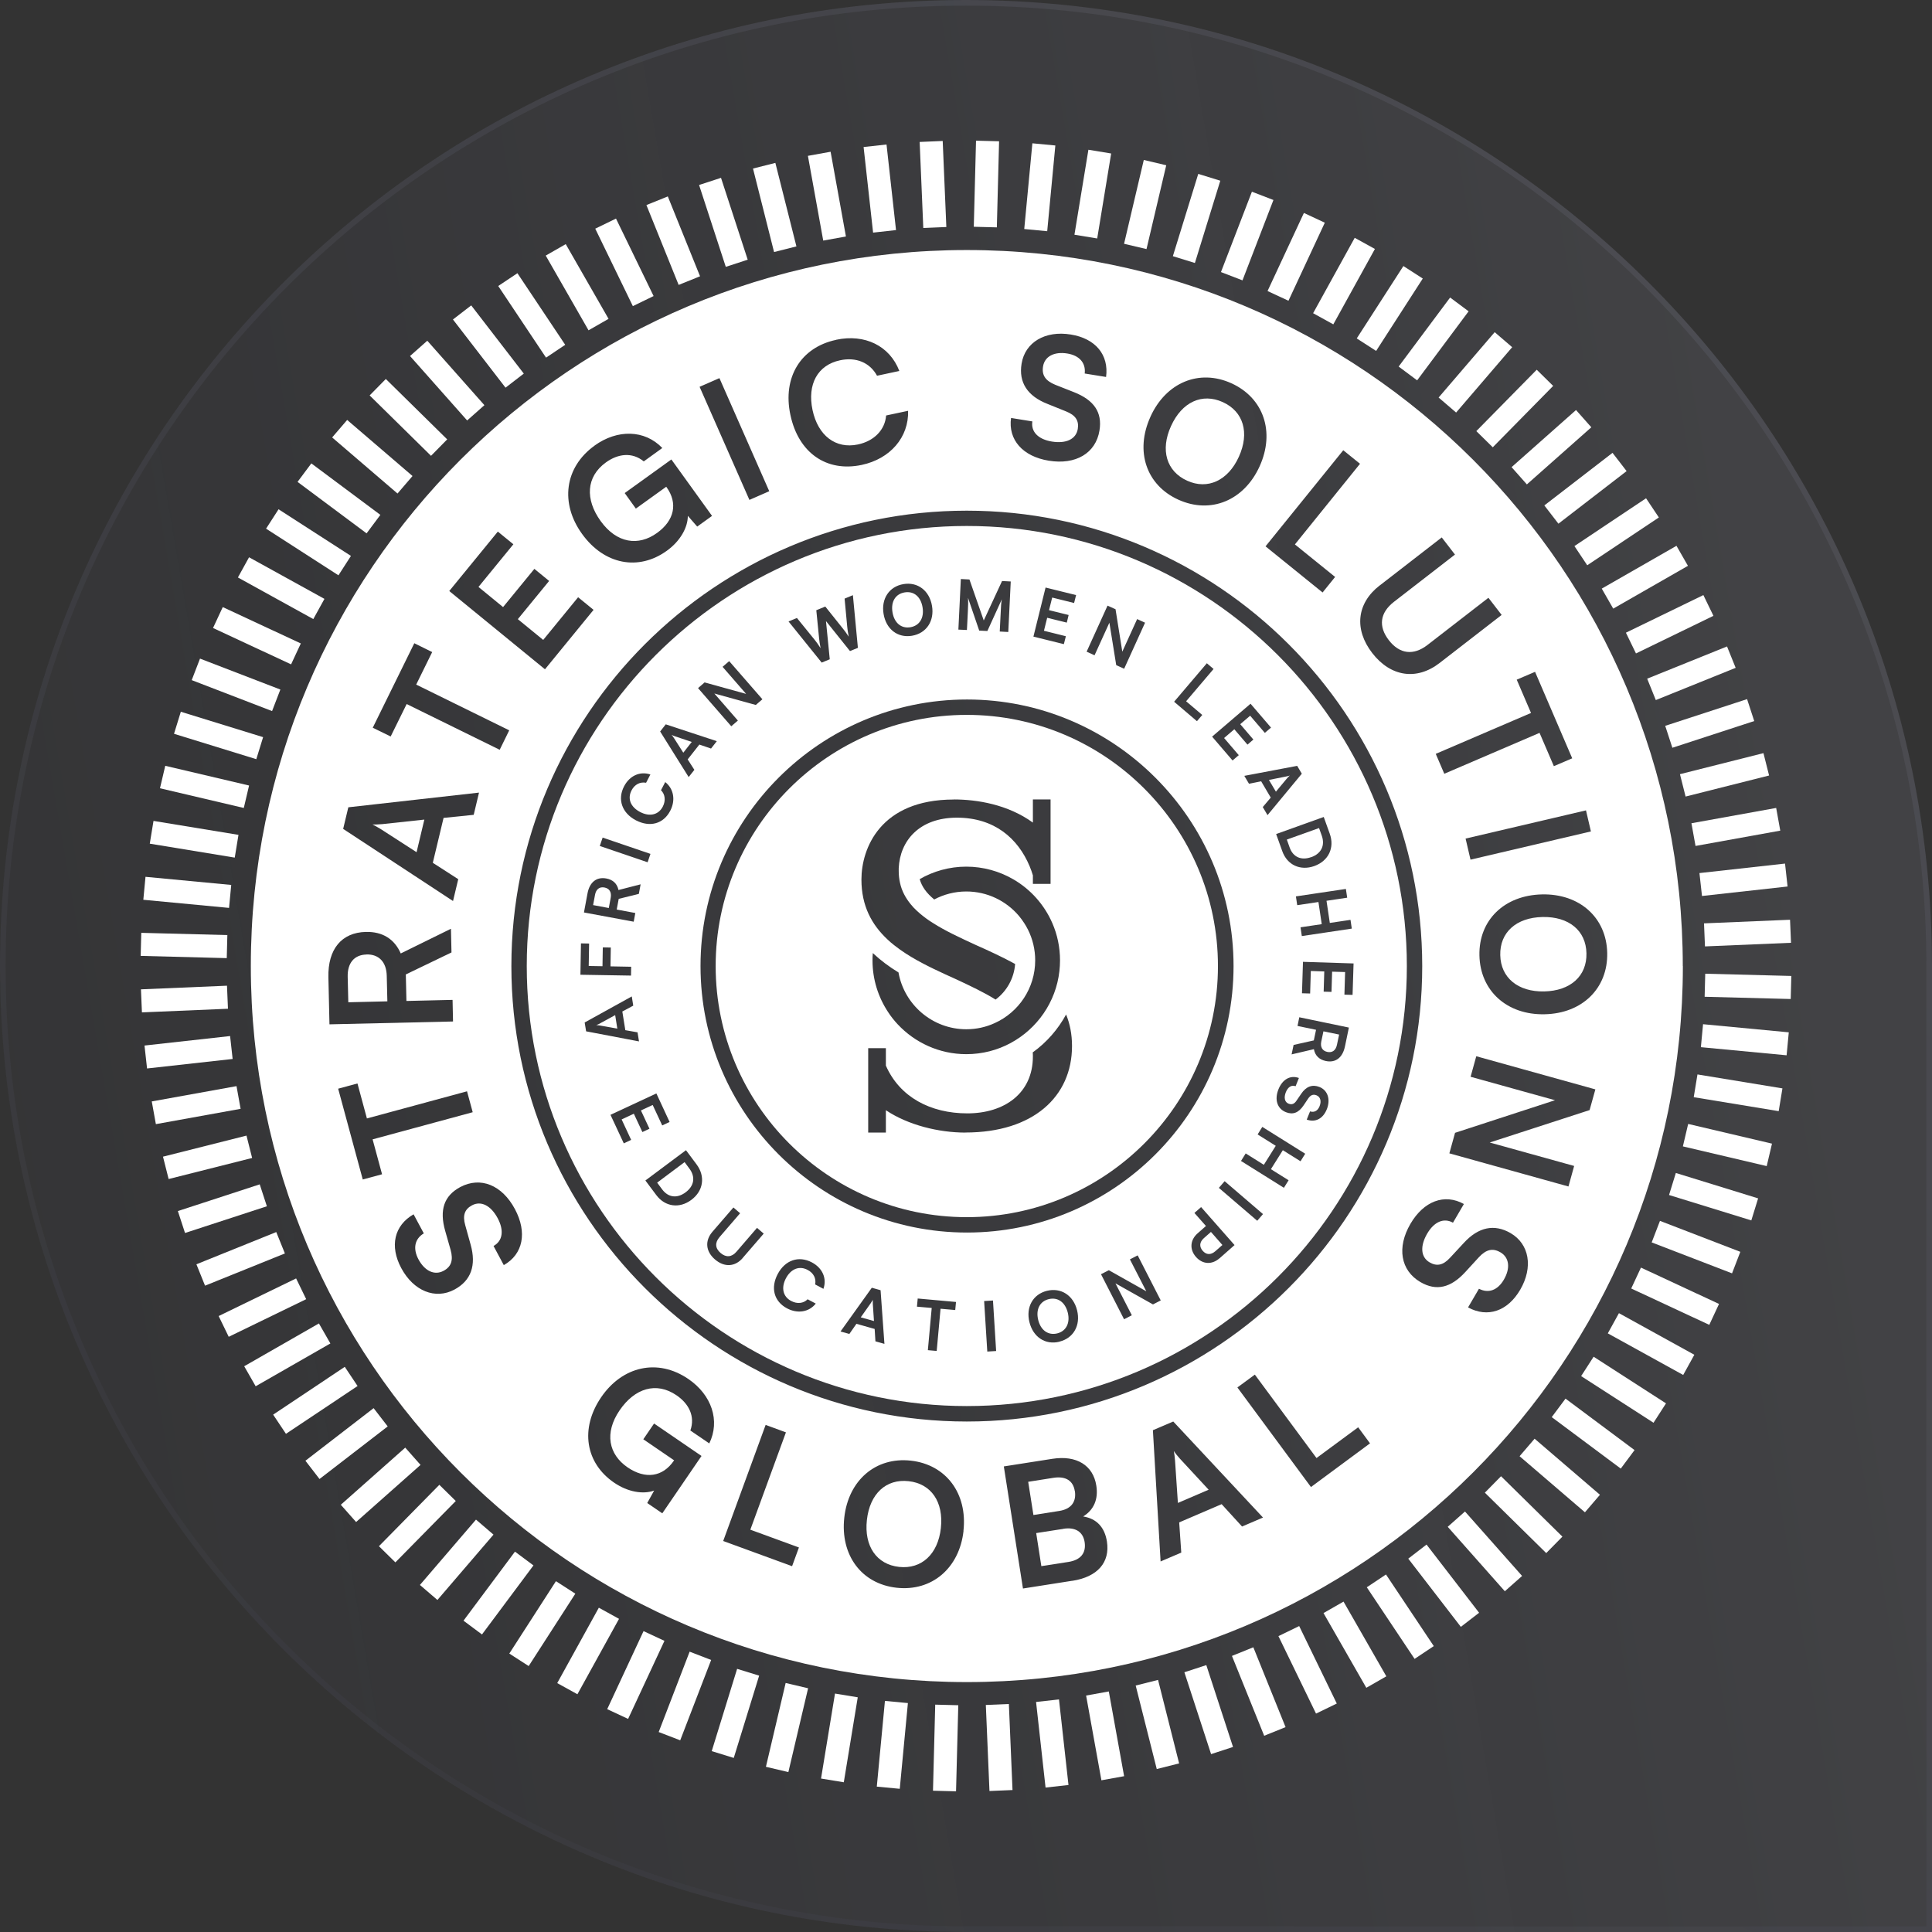 <svg width="353" height="353" viewBox="0 0 353 353" fill="none" xmlns="http://www.w3.org/2000/svg">
<rect x="0" y="0" width="353" height="353" fill="#333333" stroke="none"/>
<path d="M0 176.5C0 79.022 79.022 0 176.5 0C273.978 0 353 79.022 353 176.5V353H176.5C79.022 353 0 273.978 0 176.5Z" fill="url(#paint0_linear_4628_6930)" fill-opacity="0.5"/>
<path d="M0.515 176.5C0.515 79.306 79.306 0.515 176.5 0.515C273.694 0.515 352.485 79.306 352.485 176.5V352.485H176.5C79.306 352.485 0.515 273.694 0.515 176.5Z" stroke="url(#paint1_linear_4628_6930)" stroke-opacity="0.5" stroke-width="1.029"/>
<path d="M184.334 311.342L180.124 311.52L180.788 327.239L184.999 327.061L184.334 311.342Z" fill="white"/>
<path d="M170.877 311.459L170.468 327.187L174.681 327.296L175.09 311.568L170.877 311.459Z" fill="white"/>
<path d="M161.688 310.775L160.202 326.438L164.398 326.836L165.884 311.173L161.688 310.775Z" fill="white"/>
<path d="M152.564 309.435L150.013 324.96L154.172 325.643L156.722 310.118L152.564 309.435Z" fill="white"/>
<path d="M143.548 307.501L139.942 322.816L144.044 323.782L147.65 308.467L143.548 307.501Z" fill="white"/>
<path d="M134.68 304.918L130.041 319.952L134.067 321.195L138.707 306.161L134.68 304.918Z" fill="white"/>
<path d="M126.005 301.78L120.351 316.463L124.284 317.977L129.937 303.295L126.005 301.78Z" fill="white"/>
<path d="M117.585 298.023L110.943 312.286L114.763 314.065L121.405 299.802L117.585 298.023Z" fill="white"/>
<path d="M109.414 293.747L101.812 307.523L105.502 309.559L113.103 295.783L109.414 293.747Z" fill="white"/>
<path d="M101.578 288.901L93.055 302.126L96.597 304.409L105.12 291.184L101.578 288.901Z" fill="white"/>
<path d="M94.091 283.503L84.686 296.116L88.064 298.636L97.469 286.022L94.091 283.503Z" fill="white"/>
<path d="M86.969 277.651L76.724 289.591L79.922 292.336L90.168 280.395L86.969 277.651Z" fill="white"/>
<path d="M80.272 271.295L69.237 282.509L72.24 285.465L83.276 274.251L80.272 271.295Z" fill="white"/>
<path d="M74.043 264.502L62.269 274.938L65.064 278.091L76.838 267.656L74.043 264.502Z" fill="white"/>
<path d="M68.264 257.286L55.805 266.894L58.379 270.232L70.838 260.623L68.264 257.286Z" fill="white"/>
<path d="M62.995 249.739L49.908 258.473L52.248 261.978L65.334 253.244L62.995 249.739Z" fill="white"/>
<path d="M58.27 241.809L44.619 249.63L46.714 253.287L60.365 245.465L58.27 241.809Z" fill="white"/>
<path d="M54.103 233.585L39.95 240.458L41.791 244.249L55.944 237.376L54.103 233.585Z" fill="white"/>
<path d="M50.475 225.111L35.886 231L37.463 234.908L52.053 229.019L50.475 225.111Z" fill="white"/>
<path d="M47.455 216.395L32.498 221.275L33.805 225.281L48.762 220.401L47.455 216.395Z" fill="white"/>
<path d="M45.036 207.489L29.78 211.338L30.811 215.424L46.067 211.575L45.036 207.489Z" fill="white"/>
<path d="M43.213 198.449L27.73 201.245L28.48 205.393L43.962 202.596L43.213 198.449Z" fill="white"/>
<path d="M42.041 189.298L26.403 191.033L26.868 195.222L42.505 193.487L42.041 189.298Z" fill="white"/>
<path d="M41.474 180.1L25.754 180.764L25.932 184.975L41.651 184.31L41.474 180.1Z" fill="white"/>
<path d="M25.813 170.441L25.703 174.653L41.431 175.062L41.541 170.85L25.813 170.441Z" fill="white"/>
<path d="M26.584 160.205L26.187 164.4L41.85 165.884L42.248 161.688L26.584 160.205Z" fill="white"/>
<path d="M28.047 149.99L27.365 154.148L42.891 156.696L43.573 152.538L28.047 149.99Z" fill="white"/>
<path d="M30.194 139.922L29.229 144.025L44.545 147.625L45.509 143.523L30.194 139.922Z" fill="white"/>
<path d="M33.039 130.046L31.796 134.073L46.83 138.713L48.073 134.686L33.039 130.046Z" fill="white"/>
<path d="M36.544 120.335L35.029 124.267L49.712 129.921L51.226 125.988L36.544 120.335Z" fill="white"/>
<path d="M40.701 110.924L38.922 114.744L53.185 121.386L54.964 117.566L40.701 110.924Z" fill="white"/>
<path d="M45.505 101.821L43.469 105.511L57.245 113.113L59.281 109.423L45.505 101.821Z" fill="white"/>
<path d="M50.896 93.05L48.614 96.593L61.838 105.116L64.121 101.573L50.896 93.05Z" fill="white"/>
<path d="M56.885 84.668L54.366 88.047L66.979 97.451L69.498 94.073L56.885 84.668Z" fill="white"/>
<path d="M63.432 76.729L60.688 79.927L72.629 90.172L75.373 86.974L63.432 76.729Z" fill="white"/>
<path d="M70.494 69.244L67.538 72.248L78.752 83.284L81.708 80.28L70.494 69.244Z" fill="white"/>
<path d="M78.071 62.254L74.917 65.05L85.353 76.824L88.506 74.029L78.071 62.254Z" fill="white"/>
<path d="M86.097 55.8L82.76 58.373L92.366 70.833L95.703 68.26L86.097 55.8Z" fill="white"/>
<path d="M94.538 49.917L91.032 52.256L99.767 65.343L103.272 63.003L94.538 49.917Z" fill="white"/>
<path d="M103.368 44.605L99.712 46.7L107.533 60.351L111.19 58.256L103.368 44.605Z" fill="white"/>
<path d="M112.551 39.939L108.76 41.779L115.63 55.933L119.421 54.093L112.551 39.939Z" fill="white"/>
<path d="M122.017 35.89L118.109 37.468L123.998 52.057L127.906 50.48L122.017 35.89Z" fill="white"/>
<path d="M131.736 32.492L127.73 33.799L132.61 48.757L136.616 47.449L131.736 32.492Z" fill="white"/>
<path d="M141.668 29.764L137.582 30.795L141.43 46.05L145.517 45.02L141.668 29.764Z" fill="white"/>
<path d="M151.761 27.726L147.614 28.476L150.414 43.958L154.561 43.208L151.761 27.726Z" fill="white"/>
<path d="M161.978 26.4L157.79 26.864L159.524 42.502L163.713 42.037L161.978 26.4Z" fill="white"/>
<path d="M172.243 25.758L168.033 25.936L168.697 41.656L172.908 41.478L172.243 25.758Z" fill="white"/>
<path d="M178.332 25.704L177.923 41.432L182.135 41.542L182.545 25.814L178.332 25.704Z" fill="white"/>
<path d="M188.628 26.183L187.142 41.846L191.338 42.244L192.824 26.581L188.628 26.183Z" fill="white"/>
<path d="M198.865 27.36L196.314 42.886L200.473 43.569L203.023 28.044L198.865 27.36Z" fill="white"/>
<path d="M208.985 29.228L205.379 44.543L209.481 45.509L213.087 30.194L208.985 29.228Z" fill="white"/>
<path d="M218.936 31.774L214.296 46.808L218.323 48.051L222.963 33.017L218.936 31.774Z" fill="white"/>
<path d="M228.739 35.027L223.085 49.71L227.018 51.224L232.672 36.541L228.739 35.027Z" fill="white"/>
<path d="M238.239 38.91L231.597 53.173L235.417 54.952L242.059 40.689L238.239 38.91Z" fill="white"/>
<path d="M247.523 43.452L239.922 57.227L243.612 59.263L251.213 45.488L247.523 43.452Z" fill="white"/>
<path d="M256.416 48.609L247.893 61.834L251.436 64.117L259.958 50.892L256.416 48.609Z" fill="white"/>
<path d="M264.955 54.362L255.55 66.975L258.928 69.494L268.333 56.881L264.955 54.362Z" fill="white"/>
<path d="M273.097 60.693L262.852 72.633L266.05 75.377L276.295 63.437L273.097 60.693Z" fill="white"/>
<path d="M280.779 67.555L269.743 78.769L272.747 81.725L283.783 70.511L280.779 67.555Z" fill="white"/>
<path d="M287.959 74.917L276.184 85.352L278.979 88.506L290.754 78.071L287.959 74.917Z" fill="white"/>
<path d="M294.628 82.739L282.169 92.348L284.743 95.685L297.201 86.077L294.628 82.739Z" fill="white"/>
<path d="M300.754 91.041L287.668 99.775L290.007 103.281L303.094 94.546L300.754 91.041Z" fill="white"/>
<path d="M306.312 99.726L292.661 107.547L294.756 111.204L308.408 103.383L306.312 99.726Z" fill="white"/>
<path d="M311.226 108.729L297.073 115.601L298.913 119.392L313.066 112.52L311.226 108.729Z" fill="white"/>
<path d="M315.549 118.114L300.959 124.003L302.537 127.911L317.127 122.022L315.549 118.114Z" fill="white"/>
<path d="M319.212 127.738L304.255 132.618L305.562 136.625L320.519 131.744L319.212 127.738Z" fill="white"/>
<path d="M322.204 137.606L306.948 141.452L307.978 145.539L323.234 141.693L322.204 137.606Z" fill="white"/>
<path d="M324.527 147.621L309.045 150.418L309.794 154.565L325.277 151.768L324.527 147.621Z" fill="white"/>
<path d="M326.147 157.786L310.509 159.521L310.974 163.709L326.611 161.975L326.147 157.786Z" fill="white"/>
<path d="M327.063 168.049L311.343 168.71L311.52 172.921L327.24 172.259L327.063 168.049Z" fill="white"/>
<path d="M311.567 177.909L311.458 182.122L327.186 182.531L327.295 178.319L311.567 177.909Z" fill="white"/>
<path d="M311.169 187.135L310.772 191.331L326.435 192.814L326.833 188.619L311.169 187.135Z" fill="white"/>
<path d="M310.148 196.312L309.465 200.47L324.99 203.021L325.673 198.862L310.148 196.312Z" fill="white"/>
<path d="M308.448 205.356L307.483 209.459L322.799 213.06L323.764 208.957L308.448 205.356Z" fill="white"/>
<path d="M306.197 214.316L304.954 218.343L319.988 222.982L321.23 218.956L306.197 214.316Z" fill="white"/>
<path d="M303.297 223.069L301.783 227.002L316.465 232.656L317.979 228.723L303.297 223.069Z" fill="white"/>
<path d="M299.823 231.605L298.044 235.425L312.307 242.067L314.086 238.246L299.823 231.605Z" fill="white"/>
<path d="M295.801 239.931L293.765 243.621L307.54 251.222L309.576 247.533L295.801 239.931Z" fill="white"/>
<path d="M291.175 247.889L288.892 251.431L302.117 259.954L304.4 256.412L291.175 247.889Z" fill="white"/>
<path d="M286.04 255.546L283.521 258.925L296.134 268.33L298.653 264.951L286.04 255.546Z" fill="white"/>
<path d="M280.391 262.87L277.646 266.069L289.587 276.314L292.331 273.115L280.391 262.87Z" fill="white"/>
<path d="M274.257 269.727L271.301 272.731L282.515 283.766L285.471 280.762L274.257 269.727Z" fill="white"/>
<path d="M267.67 276.17L264.516 278.965L274.952 290.74L278.106 287.945L267.67 276.17Z" fill="white"/>
<path d="M260.645 282.212L257.308 284.785L266.914 297.245L270.251 294.672L260.645 282.212Z" fill="white"/>
<path d="M253.235 287.676L249.73 290.016L258.464 303.102L261.969 300.763L253.235 287.676Z" fill="white"/>
<path d="M245.479 292.633L241.822 294.728L249.644 308.38L253.3 306.285L245.479 292.633Z" fill="white"/>
<path d="M237.376 297.101L233.585 298.941L240.455 313.095L244.246 311.255L237.376 297.101Z" fill="white"/>
<path d="M229 300.978L225.092 302.556L230.981 317.145L234.889 315.568L229 300.978Z" fill="white"/>
<path d="M220.407 304.235L216.401 305.542L221.281 320.499L225.287 319.192L220.407 304.235Z" fill="white"/>
<path d="M211.591 306.939L207.505 307.97L211.354 323.225L215.44 322.194L211.591 306.939Z" fill="white"/>
<path d="M202.592 309.048L198.445 309.797L201.242 325.28L205.389 324.531L202.592 309.048Z" fill="white"/>
<path d="M193.49 310.506L189.302 310.97L191.036 326.608L195.225 326.143L193.49 310.506Z" fill="white"/>
<path d="M110.433 162.154C109.52 161.985 108.902 162.491 108.719 163.488L108.368 165.371L111.234 165.905L111.585 164.022C111.767 163.011 111.346 162.322 110.433 162.154Z" fill="white"/>
<path d="M66.955 174.403C64.708 174.46 63.471 175.963 63.528 178.463L63.64 183.127L70.776 182.958L70.664 178.295C70.608 175.794 69.245 174.333 66.955 174.389V174.403Z" fill="white"/>
<path d="M242.537 192.202C243.436 192.384 244.068 191.907 244.279 190.895L244.673 189.027L241.807 188.437L241.413 190.305C241.203 191.303 241.61 192.019 242.537 192.202Z" fill="white"/>
<path d="M216.9 87.828C220.665 89.541 224.388 87.799 226.354 83.459C228.349 79.076 227.197 75.185 223.418 73.471C219.64 71.757 215.959 73.443 213.964 77.84C211.969 82.222 213.121 86.114 216.9 87.828Z" fill="white"/>
<path d="M109.618 187.004C109.393 187.117 109.126 187.243 108.944 187.299C109.126 187.299 109.407 187.341 109.674 187.383L112.793 187.945L112.4 185.473L109.618 186.99V187.004Z" fill="white"/>
<path d="M125.085 212.332L120.07 216.083L120.997 217.333C122.107 218.808 123.722 219.005 125.267 217.853C126.841 216.687 127.108 215.043 125.956 213.512L125.085 212.332Z" fill="white"/>
<path d="M191.628 237.365C189.985 237.772 189.226 239.247 189.69 241.158C190.153 243.068 191.516 244.024 193.16 243.63C194.803 243.223 195.562 241.72 195.098 239.837C194.621 237.927 193.272 236.972 191.628 237.365Z" fill="white"/>
<path d="M68.051 150.635C68.444 150.831 69.062 151.168 69.624 151.52L76.114 155.706L77.533 149.75L69.835 150.578C69.217 150.621 68.515 150.677 68.051 150.635Z" fill="white"/>
<path d="M176.64 130.617C151.34 130.617 130.76 151.211 130.76 176.511C130.76 201.81 151.34 222.39 176.64 222.39C201.939 222.39 222.533 201.81 222.533 176.511C222.533 151.211 201.939 130.617 176.64 130.617ZM193.679 175.471C193.679 176.131 193.637 176.777 193.567 177.424C192.935 183.113 189.479 187.973 184.661 190.572C182.245 191.879 179.491 192.609 176.555 192.609C171.625 192.609 167.157 190.502 164.025 187.159C163.379 186.47 162.789 185.726 162.269 184.925C160.471 182.214 159.417 178.955 159.417 175.485C159.417 175.036 159.431 174.586 159.473 174.136C160.892 175.471 162.48 176.651 164.165 177.676C165.205 183.562 170.36 188.058 176.555 188.058C178.396 188.058 180.152 187.664 181.739 186.934C186.108 184.967 189.142 180.57 189.142 175.471C189.142 174.965 189.114 174.488 189.058 174.01C188.833 172.057 188.159 170.231 187.133 168.658C186.838 168.194 186.515 167.759 186.164 167.337C183.846 164.612 180.404 162.884 176.555 162.884C174.434 162.884 172.439 163.418 170.697 164.345C169.321 163.221 168.422 162.013 168.042 160.623C170.557 159.176 173.465 158.347 176.555 158.347C179.646 158.347 182.624 159.19 185.153 160.665C188.299 162.491 190.814 165.3 192.275 168.672C193.188 170.765 193.679 173.069 193.679 175.485V175.471ZM174.266 146.069C178.508 146.069 184.155 146.982 188.721 150.298V146.069H191.952V161.494H188.721V159.934C188.552 159.358 188.341 158.796 188.117 158.249C185.995 153.205 181.711 149.398 174.842 149.398C167.972 149.398 164.432 153.613 164.207 158.642C164.207 158.81 164.207 158.965 164.207 159.134C164.207 159.906 164.292 160.637 164.446 161.325C164.769 162.8 165.458 164.064 166.399 165.216C166.736 165.638 167.129 166.059 167.551 166.438C167.747 166.621 167.944 166.804 168.169 166.986C168.857 167.562 169.602 168.11 170.417 168.616C172.692 170.077 175.403 171.327 178.171 172.605C180.629 173.701 183.13 174.839 185.476 176.131C185.279 178.73 183.973 181.09 181.908 182.635C179.786 181.315 177.342 180.163 174.856 178.997C172.032 177.719 169.152 176.426 166.539 174.867C166.188 174.656 165.837 174.445 165.5 174.221C164.755 173.743 164.039 173.223 163.365 172.69C162.943 172.366 162.522 172.001 162.142 171.636C159.291 168.967 157.394 165.539 157.394 160.707C157.394 155.046 160.808 146.083 174.28 146.083L174.266 146.069ZM176.415 206.938C171.526 206.938 165.935 205.575 161.861 202.85V206.938H158.63V191.513H161.861V194.702C164.39 200.462 170.009 203.426 176.752 203.426C183.495 203.426 188.721 199.773 188.721 193.031C188.721 192.778 188.721 192.525 188.693 192.286C191.249 190.446 193.314 188.072 194.789 185.361C195.478 187.046 195.871 188.943 195.871 191.12C195.871 200.349 188.791 206.924 176.401 206.924L176.415 206.938Z" fill="white"/>
<path d="M159.487 237.477C159.403 237.632 159.249 237.885 159.094 238.11L157.268 240.694L159.684 241.369L159.473 238.208C159.473 237.955 159.459 237.66 159.473 237.477H159.487Z" fill="white"/>
<path d="M219.752 228.543C220.426 229.302 221.241 229.316 222.056 228.613L223.348 227.475L221.255 225.087L219.977 226.211C219.148 226.942 219.092 227.785 219.752 228.543Z" fill="white"/>
<path d="M215.215 274.605L220.834 272.189L215.58 266.514C215.172 266.05 214.709 265.503 214.47 265.109C214.554 265.545 214.653 266.247 214.695 266.893L215.215 274.605Z" fill="white"/>
<path d="M235.148 142.22C235.317 142.038 235.513 141.813 235.668 141.7C235.499 141.757 235.218 141.841 234.952 141.883L231.847 142.501L233.125 144.65L235.148 142.22Z" fill="white"/>
<path d="M274.116 174.516C274.201 178.66 277.376 181.245 282.138 181.146C286.956 181.048 289.962 178.323 289.864 174.179C289.78 170.035 286.661 167.45 281.843 167.548C277.024 167.646 274.018 170.372 274.116 174.516Z" fill="white"/>
<path d="M166.02 270.63C161.904 270.166 158.925 272.92 158.392 277.71C157.858 282.5 160.162 285.844 164.278 286.293C168.394 286.743 171.386 283.947 171.906 279.213C172.439 274.423 170.136 271.079 166.02 270.63Z" fill="white"/>
<path d="M166.343 114.602C168.014 114.321 168.885 112.889 168.562 110.964C168.239 109.011 166.961 107.958 165.289 108.239C163.617 108.52 162.746 109.925 163.07 111.877C163.393 113.816 164.671 114.883 166.343 114.602Z" fill="white"/>
<path d="M307.466 176.511C307.466 104.263 248.901 45.684 176.64 45.684C104.378 45.684 45.828 104.249 45.828 176.511C45.828 248.772 104.392 307.337 176.654 307.337C248.915 307.337 307.48 248.772 307.48 176.511H307.466ZM290.454 202.822L272.192 208.75L287.616 213.034L286.577 216.785L264.817 210.731L265.856 206.98L284.118 201.024L268.694 196.739L269.734 192.988L291.493 199.043L290.44 202.822H290.454ZM293.657 174.108C293.797 180.57 289.105 185.178 282.222 185.318C275.367 185.473 270.45 181.062 270.31 174.572C270.169 168.11 274.861 163.573 281.744 163.418C288.6 163.264 293.516 167.646 293.657 174.094V174.108ZM290.679 151.913L268.68 157.069L267.781 153.219L289.78 148.064L290.679 151.913ZM280.48 122.764L287.265 138.554L283.908 139.987L281.295 133.904L263.89 141.377L262.33 137.739L279.736 130.266L277.123 124.183L280.48 122.75V122.764ZM252.09 106.975L263.426 98.195L265.842 101.327L254.703 109.953C252.132 111.947 251.795 114.434 253.761 116.976C255.728 119.519 258.271 119.814 260.813 117.847L271.953 109.222L274.369 112.355L263.033 121.135C258.861 124.366 254.098 123.677 250.727 119.322C247.384 114.996 247.875 110.234 252.076 106.975H252.09ZM248.493 84.737L236.595 99.473L243.942 105.415L241.652 108.253L231.229 99.824L245.431 82.265L248.508 84.751L248.493 84.737ZM210.2 76.14C213.037 69.889 219.106 67.36 224.992 70.029C230.878 72.698 232.999 78.921 230.147 85.201C227.31 91.452 221.213 93.98 215.299 91.297C209.413 88.628 207.348 82.419 210.2 76.154V76.14ZM184.717 76.365L188.622 76.997C188.341 78.893 189.69 80.27 192.19 80.677C194.789 81.099 196.615 80.242 196.924 78.373C197.163 76.884 196.545 75.873 194.789 75.171L191.376 73.794C187.723 72.361 186.094 69.861 186.656 66.447C187.288 62.542 190.968 60.35 195.66 61.123C200.169 61.853 202.628 64.832 202.094 68.877L198.189 68.245C198.414 66.306 197.219 64.958 195.028 64.593C192.626 64.199 190.87 65.112 190.575 66.967C190.322 68.554 191.024 69.58 192.823 70.31L196.208 71.645C199.889 73.091 201.434 75.339 200.886 78.668C200.212 82.812 196.545 84.976 191.628 84.175C186.866 83.403 184.169 80.354 184.731 76.351L184.717 76.365ZM152.787 62.078C158.012 60.968 162.564 63.188 164.32 67.781L160.246 68.652C158.94 66.25 156.425 65.197 153.489 65.829C149.401 66.7 147.463 70.198 148.46 74.918C149.457 79.596 152.688 82.068 156.748 81.211C159.74 80.579 161.707 78.514 161.904 75.915L165.921 75.058C166.062 79.891 162.662 83.838 157.436 84.948C151.003 86.31 145.875 82.728 144.414 75.803C142.953 68.947 146.311 63.455 152.787 62.092V62.078ZM131.448 69.088L140.551 89.752L136.927 91.339L127.824 70.675L131.448 69.088ZM108.621 81.422C112.807 78.401 117.794 78.5 121.011 81.857L117.625 84.302C115.49 82.56 112.919 82.897 110.714 84.484C107.076 87.111 106.893 91.241 109.745 95.203C112.695 99.29 116.656 99.824 120.042 97.38C123.23 95.09 123.891 91.944 121.783 89.007L121.727 88.937L116.178 92.927L114.141 90.089L122.668 83.95L130.1 94.261L127.388 96.214L125.675 94.247C125.675 96.368 124.312 98.855 121.826 100.639C116.684 104.348 110.405 103.196 106.345 97.549C102.327 91.986 103.114 85.397 108.635 81.422H108.621ZM90.977 97.141L93.8 99.445L87.423 107.241L91.918 110.922L97.635 103.94L100.333 106.146L94.615 113.127L99.251 116.92L105.629 109.124L108.452 111.428L99.574 122.286L82.085 107.986L90.963 97.127L90.977 97.141ZM75.693 117.524L78.966 119.14L76.044 125.082L93.042 133.44L91.3 136.994L74.302 128.636L71.38 134.564L68.107 132.963L75.693 117.538V117.524ZM63.654 147.502L87.521 144.819L86.552 148.879L81.045 149.441L79.079 157.644L83.728 160.637L82.773 164.626L62.699 151.449L63.64 147.516L63.654 147.502ZM60.002 178.561C59.889 173.434 62.404 170.372 66.857 170.273C69.891 170.203 72.083 171.58 73.221 174.207L82.394 169.697L82.492 174.024L74.148 178.042L74.26 182.888L82.689 182.691L82.773 186.639L60.198 187.159L60.002 178.547V178.561ZM66.281 215.507L61.786 198.917L65.312 197.961L67.04 204.353L85.33 199.394L86.369 203.215L68.079 208.174L69.807 214.552L66.281 215.507ZM92.044 231.142L90.176 227.658C91.848 226.731 92.129 224.82 90.935 222.587C89.698 220.269 87.9 219.342 86.243 220.227C84.908 220.943 84.487 222.039 85.007 223.865L85.99 227.405C87.058 231.184 86.074 233.994 83.026 235.623C79.542 237.491 75.567 235.89 73.319 231.704C71.156 227.672 72.027 223.907 75.567 221.87L77.435 225.354C75.763 226.352 75.412 228.122 76.452 230.088C77.603 232.238 79.388 233.081 81.045 232.196C82.464 231.437 82.843 230.257 82.338 228.389L81.34 224.891C80.258 221.084 81.115 218.499 84.079 216.898C87.788 214.917 91.735 216.518 94.081 220.915C96.357 225.172 95.585 229.161 92.044 231.156V231.142ZM129.58 263.718L126.138 261.373C127.051 258.774 125.857 256.47 123.61 254.939C119.915 252.41 115.968 253.646 113.214 257.678C110.377 261.836 111.22 265.741 114.661 268.101C117.906 270.321 121.081 269.871 123.118 266.893L123.174 266.823L117.541 262.974L119.508 260.094L128.175 266.022L121.011 276.502L118.257 274.62L119.522 272.344C117.527 273.074 114.731 272.625 112.203 270.897C106.977 267.329 105.924 261.035 109.843 255.29C113.706 249.629 120.168 248.126 125.773 251.961C130.029 254.868 131.631 259.589 129.58 263.761V263.718ZM144.737 286.167L132.137 281.559L139.891 260.347L143.599 261.71L137.095 279.494L145.974 282.739L144.723 286.167H144.737ZM176.05 279.705C175.291 286.518 170.262 290.816 163.814 290.1C157.394 289.384 153.503 284.13 154.262 277.275C155.02 270.461 160.007 266.163 166.427 266.879C172.847 267.596 176.794 272.864 176.036 279.705H176.05ZM176.64 259.729C130.76 259.729 93.435 222.404 93.435 176.525C93.435 130.645 130.76 93.306 176.64 93.306C222.519 93.306 259.858 130.645 259.858 176.525C259.858 222.404 222.519 259.729 176.64 259.729ZM195.941 288.822L186.908 290.241L183.411 267.933L192.289 266.542C196.686 265.854 199.734 267.722 200.31 271.445C200.703 273.917 199.874 275.856 197.908 277.078C200.38 277.471 201.841 279.059 202.249 281.657C202.839 285.478 200.535 288.119 195.927 288.836L195.941 288.822ZM226.944 278.918L223.208 274.83L215.453 278.16L215.833 283.68L212.054 285.296L210.649 261.316L214.372 259.729L230.765 277.275L226.93 278.918H226.944ZM239.517 271.684L226.087 253.506L229.276 251.16L240.542 266.402L248.156 260.783L250.32 263.718L239.531 271.698L239.517 271.684ZM274.13 228.81C272.74 227.995 271.532 228.29 270.211 229.709L267.753 232.392C265.084 235.314 262.429 235.946 259.521 234.246C255.897 232.125 255.194 227.925 257.695 223.626C260.125 219.454 263.932 218.021 267.472 219.988L265.477 223.402C263.805 222.46 262.035 223.219 260.757 225.41C259.437 227.686 259.577 229.695 261.207 230.65C262.513 231.409 263.679 231.198 264.957 229.793L267.458 227.096C270.113 224.202 273.021 223.57 276.013 225.312C279.426 227.307 280.157 231.521 277.769 235.637C275.465 239.585 271.813 240.821 268.23 238.882L270.225 235.469C271.953 236.368 273.639 235.75 274.763 233.825C275.999 231.718 275.774 229.765 274.145 228.81H274.13Z" fill="white"/>
<path d="M196.377 272.442C196.082 270.518 194.691 269.675 192.499 270.012L187.864 270.742L188.819 276.811L193.553 276.066C195.688 275.729 196.7 274.423 196.391 272.428L196.377 272.442Z" fill="white"/>
<path d="M176.64 96.102C132.305 96.102 96.245 132.176 96.245 176.511C96.245 220.845 132.305 256.905 176.64 256.905C220.974 256.905 257.049 220.845 257.049 176.511C257.049 132.176 220.974 96.102 176.64 96.102ZM246.148 164.022L242.369 164.584L242.973 168.63L246.752 168.068L246.99 169.669L237.859 171.032L237.621 169.43L241.498 168.855L240.894 164.809L237.017 165.385L236.778 163.783L245.909 162.421L246.148 164.022ZM242.959 152.32C243.886 154.891 242.748 157.293 240.149 158.234C237.592 159.148 235.19 158.052 234.291 155.523L233.167 152.391L241.863 149.272L242.959 152.32ZM237.017 139.944L237.859 141.363L231.594 148.935L230.723 147.46L232.184 145.732L230.428 142.754L228.209 143.203L227.352 141.757L237.017 139.93V139.944ZM232.24 132.935L231.102 133.904L228.419 130.771L226.607 132.317L229.009 135.126L227.928 136.053L225.526 133.244L223.657 134.845L226.34 137.978L225.202 138.947L221.466 134.592L228.49 128.58L232.226 132.935H232.24ZM220.496 121.177L221.733 122.23L216.718 128.13L219.668 130.631L218.698 131.769L214.526 128.215L220.511 121.177H220.496ZM202.361 110.655L203.822 111.315L205.058 119.07L207.769 113.113L209.216 113.774L205.395 122.188L203.948 121.528L202.698 113.774L199.987 119.73L198.54 119.07L202.361 110.655ZM191.053 107.354L196.615 108.73L196.25 110.177L192.247 109.18L191.671 111.484L195.253 112.369L194.916 113.76L191.333 112.875L190.743 115.249L194.747 116.246L194.382 117.693L188.819 116.316L191.038 107.354H191.053ZM175.572 105.795L177.131 105.879L179.744 113.366L183.088 106.16L184.675 106.244L184.225 115.473L182.666 115.389L182.807 112.551C182.891 110.697 182.919 110.149 183.045 109.503L180.404 115.291L178.915 115.22L176.864 109.222C176.921 109.784 176.892 110.655 176.836 111.807L176.668 115.108L175.108 115.038L175.558 105.809L175.572 105.795ZM165.078 106.722C167.691 106.286 169.826 107.93 170.29 110.711C170.754 113.479 169.251 115.726 166.624 116.162C164.011 116.597 161.904 114.954 161.44 112.172C160.976 109.405 162.465 107.157 165.078 106.722ZM145.636 112.945L148.853 116.906C149.176 117.314 149.5 117.749 149.935 118.437C149.766 117.623 149.71 117.117 149.654 116.569L149.148 111.498L150.792 110.824L153.967 114.799C154.304 115.22 154.641 115.656 155.076 116.33C154.908 115.473 154.838 114.968 154.795 114.476L154.318 109.377L155.835 108.745L156.748 118.367L155.301 118.957L150.918 113.479L151.607 120.46L150.132 121.064L144.077 113.549L145.636 112.903V112.945ZM128.751 124.689L136.323 126.782L132.024 121.837L133.232 120.797L139.301 127.765L138.093 128.805L130.521 126.711L134.82 131.656L133.612 132.696L127.543 125.728L128.751 124.675V124.689ZM121.643 132.345L130.971 135.421L129.917 136.77L127.782 136.039L125.647 138.75L126.869 140.661L125.829 141.981L120.617 133.651L121.643 132.345ZM114.029 143.667C115.041 141.728 116.923 140.872 118.833 141.504L118.047 143.021C116.951 142.81 115.954 143.33 115.392 144.412C114.605 145.929 115.209 147.446 116.951 148.359C118.693 149.272 120.308 148.893 121.095 147.39C121.671 146.28 121.531 145.128 120.772 144.383L121.545 142.894C123.104 144.117 123.469 146.21 122.458 148.148C121.207 150.536 118.749 151.211 116.178 149.876C113.636 148.542 112.779 146.055 114.029 143.667ZM110.11 153.037L118.847 156.015L118.328 157.546L109.59 154.568L110.11 153.037ZM107.342 163.25C107.722 161.185 109 160.173 110.784 160.51C112.006 160.735 112.765 161.465 113.004 162.617L117.049 161.578L116.726 163.32L113.046 164.233L112.681 166.185L116.08 166.818L115.785 168.405L106.696 166.719L107.342 163.25ZM106.148 172.366L107.637 172.395L107.567 176.496L110.082 176.539L110.138 173.097L111.599 173.125L111.543 176.567L115.321 176.637L115.293 178.252L106.05 178.098L106.148 172.38V172.366ZM106.823 186.822L115.434 182.059L115.701 183.745L113.706 184.813L114.254 188.226L116.487 188.62L116.754 190.277L107.09 188.437L106.823 186.793V186.822ZM115.799 203.496L113.58 204.536L115.321 208.272L113.973 208.904L111.543 203.693L119.929 199.788L122.345 204.999L120.997 205.631L119.255 201.895L117.106 202.892L118.665 206.235L117.372 206.839L115.813 203.496H115.799ZM126.321 219.229C124.143 220.859 121.531 220.508 119.915 218.359L117.92 215.689L125.337 210.155L127.276 212.754C128.906 214.945 128.526 217.586 126.321 219.229ZM135.719 229.836C134.314 231.479 132.347 231.591 130.633 230.116C128.934 228.656 128.751 226.703 130.17 225.059L134.005 220.62L135.227 221.674L131.462 226.043C130.591 227.054 130.662 228.08 131.659 228.936C132.656 229.793 133.696 229.709 134.553 228.712L138.318 224.343L139.54 225.396L135.705 229.836H135.719ZM150.441 235.483L148.938 234.682C149.162 233.586 148.643 232.589 147.561 232.027C146.058 231.226 144.527 231.816 143.599 233.558C142.686 235.286 143.052 236.916 144.555 237.702C145.664 238.292 146.816 238.152 147.561 237.393L149.05 238.18C147.828 239.739 145.721 240.076 143.796 239.051C141.422 237.786 140.748 235.314 142.11 232.757C143.459 230.229 145.945 229.386 148.334 230.65C150.272 231.676 151.115 233.572 150.455 235.469L150.441 235.483ZM159.951 245.077L159.811 242.816L156.481 241.874L155.189 243.729L153.573 243.279L159.291 235.286L160.892 235.736L161.595 245.541L159.951 245.077ZM174.547 239.36L171.849 239.121L171.147 246.833L169.531 246.693L170.234 238.981L167.537 238.742L167.677 237.253L174.673 237.885L174.532 239.374L174.547 239.36ZM127.993 176.511C127.993 149.651 149.837 127.807 176.682 127.807C203.527 127.807 225.385 149.651 225.385 176.511C225.385 203.37 203.541 225.2 176.682 225.2C149.823 225.2 127.993 203.356 127.993 176.511ZM180.39 246.946L179.814 237.716L181.43 237.618L182.006 246.847L180.39 246.946ZM193.567 245.147C190.996 245.78 188.763 244.305 188.088 241.565C187.414 238.84 188.721 236.48 191.291 235.848C193.862 235.216 196.124 236.677 196.798 239.416C197.472 242.141 196.152 244.501 193.567 245.133V245.147ZM210.663 238.334L203.808 234.485L206.8 240.315L205.381 241.046L201.167 232.814L202.6 232.083L209.441 235.932L206.449 230.102L207.868 229.372L212.082 237.604L210.663 238.334ZM222.814 229.906C221.424 231.128 219.71 231.015 218.516 229.653C217.336 228.318 217.42 226.576 218.811 225.354L220.342 224.006L218.235 221.618L219.457 220.55L225.568 227.49L222.828 229.906H222.814ZM229.712 223.05L222.702 217.038L223.756 215.816L230.765 221.828L229.712 223.05ZM237.621 212.178L234.39 210.155L232.212 213.624L235.443 215.647L234.586 217.024L226.748 212.121L227.605 210.745L230.92 212.824L233.097 209.354L229.782 207.275L230.639 205.898L238.478 210.801L237.621 212.178ZM242.425 202.667C241.737 204.409 240.332 205.126 238.758 204.564L239.363 203.061C240.121 203.313 240.767 202.962 241.104 202.119C241.47 201.192 241.259 200.42 240.542 200.125C239.924 199.886 239.461 200.068 239.011 200.729L238.182 201.965C237.283 203.313 236.244 203.721 234.966 203.215C233.364 202.583 232.83 200.925 233.589 199.029C234.319 197.203 235.766 196.388 237.326 196.964L236.722 198.467C235.991 198.186 235.317 198.608 234.938 199.563C234.544 200.56 234.727 201.375 235.443 201.656C236.019 201.881 236.483 201.726 236.904 201.08L237.747 199.844C238.646 198.509 239.784 198.088 241.09 198.608C242.593 199.212 243.141 200.869 242.425 202.681V202.667ZM245.74 191.19C245.319 193.241 244.026 194.239 242.242 193.859C241.034 193.607 240.276 192.862 240.065 191.696L235.991 192.651L236.356 190.923L240.051 190.095L240.458 188.156L237.073 187.454L237.396 185.866L246.457 187.749L245.74 191.204V191.19ZM245.642 181.736L245.768 177.606L243.394 177.536L243.282 181.231L241.849 181.188L241.961 177.494L239.503 177.41L239.377 181.526L237.887 181.483L238.07 175.738L247.313 176.033L247.131 181.778L245.642 181.736Z" fill="white"/>
<path d="M123.385 134.55C123.146 134.466 122.879 134.367 122.711 134.269C122.823 134.41 123.006 134.634 123.146 134.859L124.846 137.528L126.391 135.562L123.385 134.55Z" fill="white"/>
<path d="M239.573 156.619C241.413 155.959 242.144 154.47 241.498 152.672L241.006 151.295L235.12 153.402L235.64 154.863C236.258 156.605 237.761 157.265 239.573 156.605V156.619Z" fill="white"/>
<path d="M194.298 279.34L189.325 280.112L190.266 286.153L195.239 285.38C197.43 285.029 198.484 283.779 198.175 281.756C197.88 279.859 196.461 278.988 194.298 279.325V279.34Z" fill="white"/>
<defs>
<linearGradient id="paint0_linear_4628_6930" x1="286.496" y1="-79.512" x2="-137.231" y2="-6.763" gradientUnits="userSpaceOnUse">
<stop stop-color="#DCDEFF" stop-opacity="0.17"/>
<stop offset="1" stop-color="#7578CF" stop-opacity="0"/>
</linearGradient>
<linearGradient id="paint1_linear_4628_6930" x1="286.496" y1="-79.512" x2="-19.486" y2="589.551" gradientUnits="userSpaceOnUse">
<stop stop-color="#DCDEFF" stop-opacity="0.17"/>
<stop offset="1" stop-color="#7578CF" stop-opacity="0"/>
</linearGradient>
</defs>
</svg>
